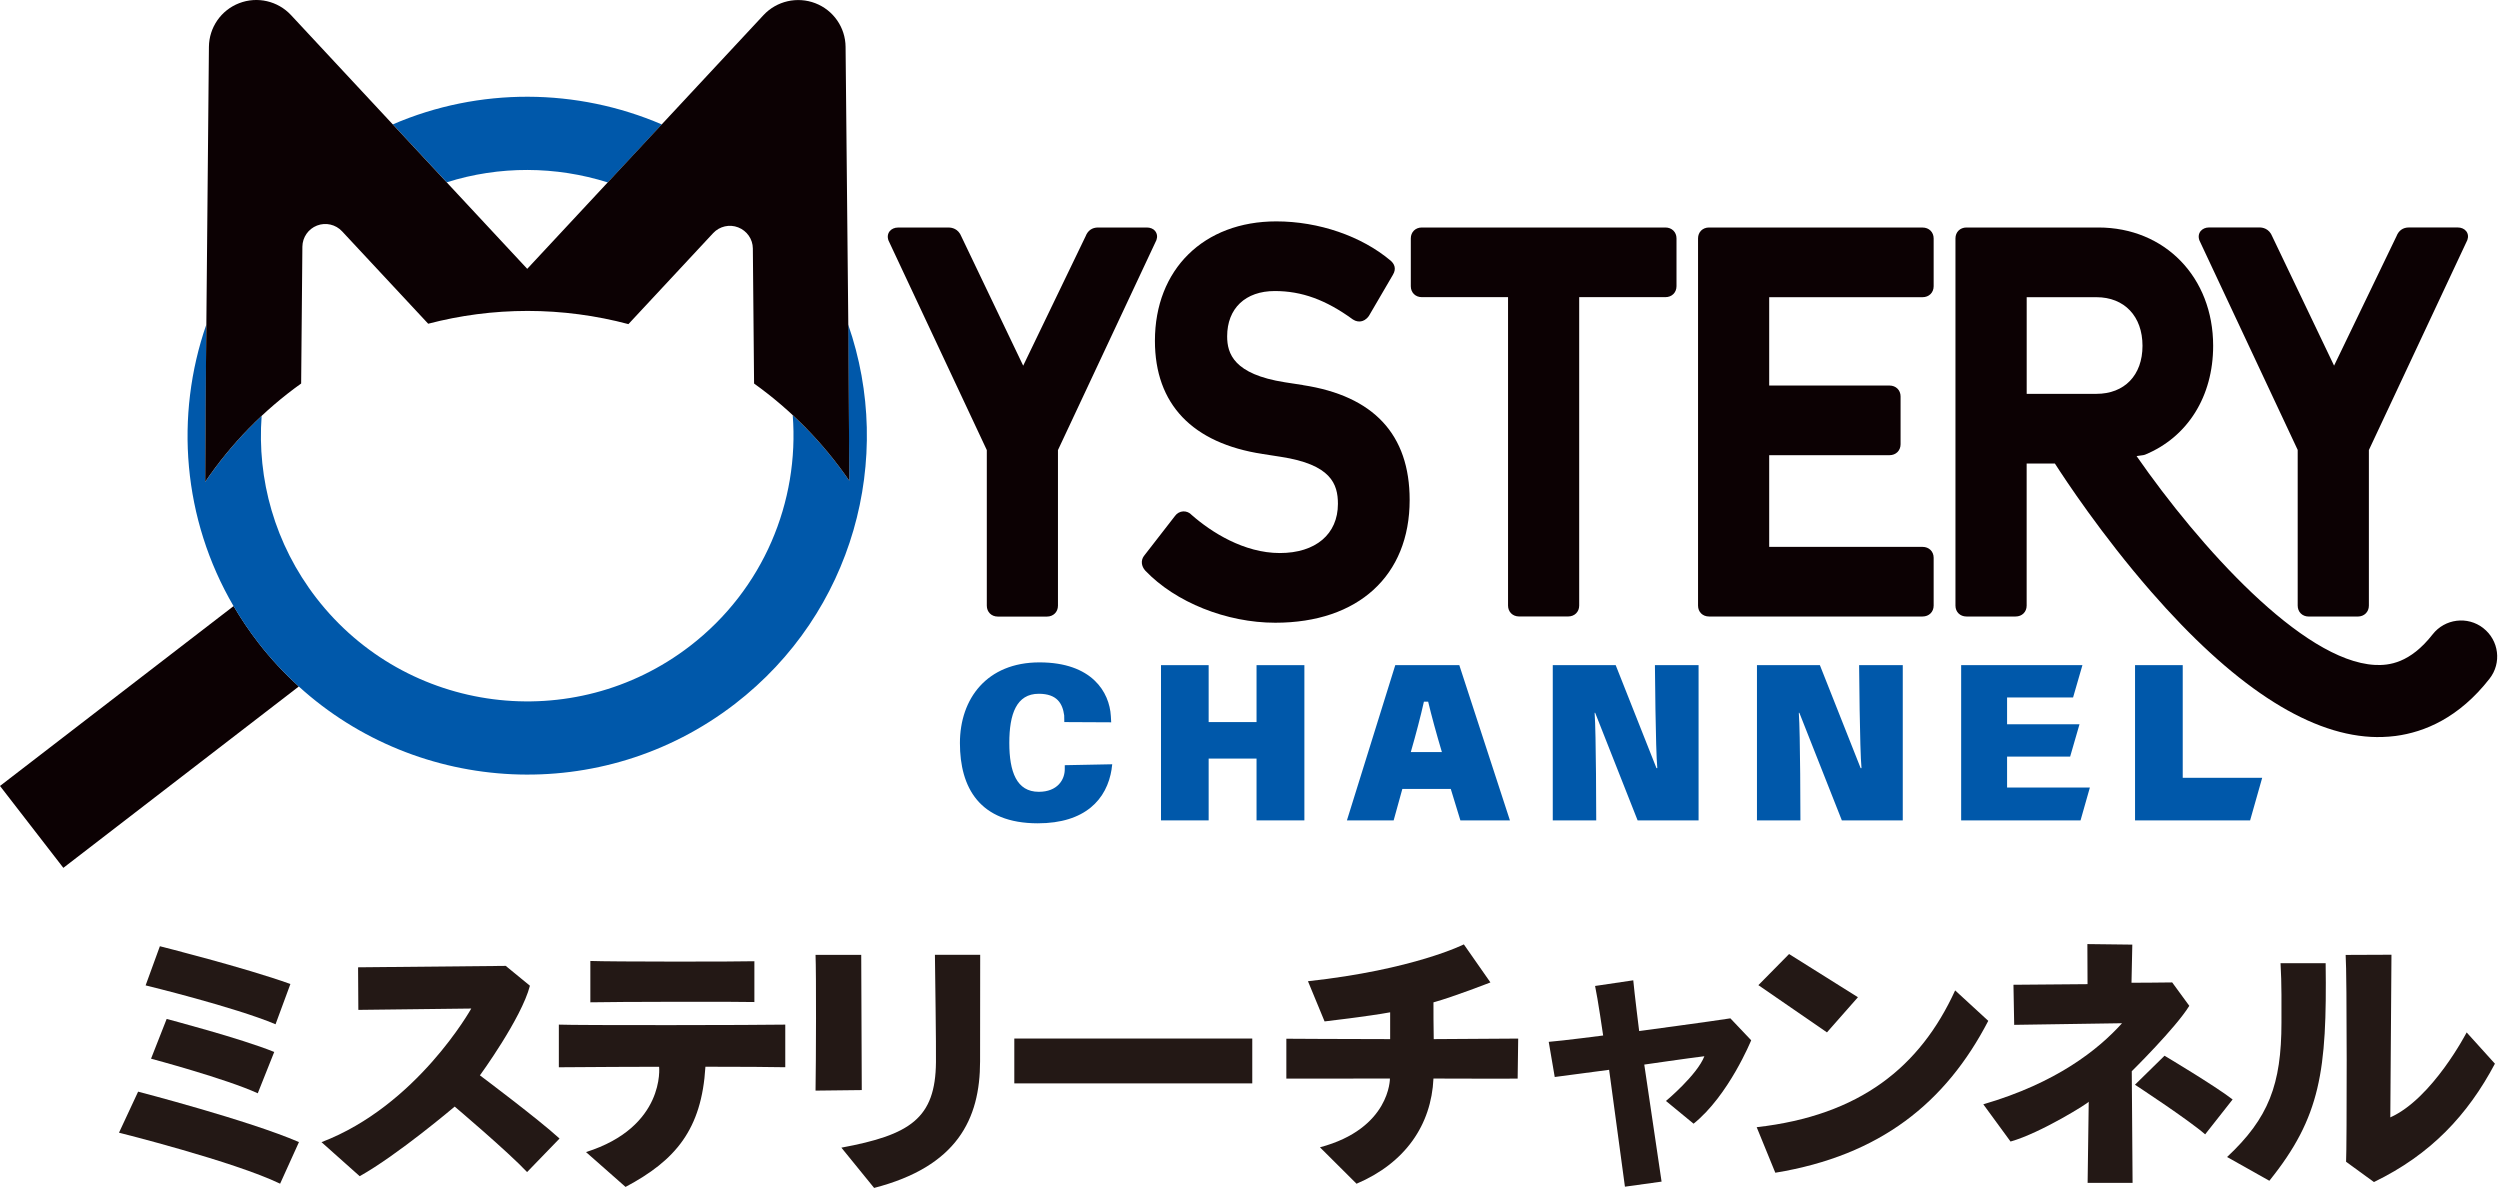 <svg width="65" height="31" viewBox="0 0 65 31" fill="none" xmlns="http://www.w3.org/2000/svg">
  <g clip-path="url(#clip0_7593_247553)">
  <path d="M7.551 25.584C6.369 25.159 4.157 24.602 4.157 24.602L3.786 25.62C3.786 25.62 6.108 26.185 7.164 26.631L7.551 25.583V25.584Z" fill="#231815"/>
  <path d="M6.702 28.425L7.13 27.351C6.276 27.002 4.333 26.493 4.333 26.493L3.927 27.526C3.927 27.526 5.885 28.049 6.703 28.426L6.702 28.425Z" fill="#231815"/>
  <path d="M3.591 28.383L3.094 29.45C3.094 29.45 6.08 30.196 7.283 30.776L7.773 29.694C6.466 29.129 3.591 28.383 3.591 28.383Z" fill="#231815"/>
  <path d="M13.704 30.473C13.206 29.943 11.822 28.771 11.822 28.771C11.822 28.771 10.339 30.03 9.352 30.581L8.359 29.696C10.843 28.75 12.253 26.222 12.253 26.222L9.317 26.257L9.31 25.15L13.149 25.113L13.778 25.629C13.559 26.478 12.478 27.959 12.478 27.959C12.478 27.959 14.002 29.1 14.548 29.602L13.704 30.474V30.473Z" fill="#231815"/>
  <path d="M20.418 27.748C20.041 27.741 19.348 27.735 18.341 27.735C18.243 29.367 17.565 30.169 16.264 30.86L15.236 29.954C17.307 29.3 17.137 27.736 17.137 27.736C17.137 27.736 14.907 27.742 14.53 27.749V26.64C14.964 26.661 19.774 26.654 20.417 26.64V27.749L20.418 27.748ZM19.614 26.053C19.243 26.04 15.93 26.046 15.349 26.06V24.985C15.859 25.006 19.16 25.006 19.614 24.992V26.052V26.053Z" fill="#231815"/>
  <path d="M32.559 28.168H26.372V27.002H32.559V28.168Z" fill="#231815"/>
  <path d="M39.459 28.044C39.459 28.044 38.193 28.049 37.27 28.042C37.215 29.248 36.536 30.239 35.27 30.777L34.319 29.83C36.15 29.342 36.138 28.042 36.138 28.042L33.445 28.044V27.007C33.445 27.007 34.998 27.017 36.144 27.017V26.32C35.585 26.424 34.439 26.557 34.439 26.557L34.007 25.512C36.757 25.212 38.06 24.554 38.06 24.554L38.751 25.543C38.751 25.543 37.802 25.915 37.27 26.061C37.27 26.32 37.27 26.654 37.277 27.017C38.193 27.01 39.473 27.003 39.473 27.003L39.459 28.045V28.044Z" fill="#231815"/>
  <path d="M42.248 30.852L41.837 27.815L40.423 28.002L40.267 27.088C40.617 27.061 41.682 26.923 41.682 26.923C41.682 26.923 41.541 25.949 41.472 25.635L42.465 25.488C42.493 25.803 42.618 26.807 42.618 26.807C42.618 26.807 44.515 26.553 44.99 26.477L45.531 27.047C45.531 27.047 44.947 28.483 44.033 29.216L43.315 28.625C43.315 28.625 44.126 27.95 44.314 27.462C43.908 27.511 42.751 27.679 42.751 27.679L43.201 30.722L42.248 30.854V30.852Z" fill="#231815"/>
  <path d="M48.306 25.928L46.516 24.805L45.718 25.614L47.501 26.842L48.306 25.928Z" fill="#231815"/>
  <path d="M50.834 25.75C49.925 27.738 48.365 29.002 45.674 29.307L46.158 30.491C48.885 30.044 50.591 28.67 51.695 26.542L50.833 25.75H50.834Z" fill="#231815"/>
  <path d="M56.922 26.152L56.477 25.543C56.205 25.55 55.419 25.551 55.419 25.551L55.44 24.56L54.272 24.546L54.276 25.588L52.35 25.604L52.369 26.646C52.369 26.646 55.006 26.604 55.173 26.604C54.55 27.295 53.466 28.157 51.566 28.712L52.274 29.68C53.062 29.459 54.341 28.654 54.307 28.643L54.278 30.755H55.447L55.426 27.852C55.426 27.852 56.572 26.722 56.922 26.151V26.152Z" fill="#231815"/>
  <path d="M56.278 27.449L55.509 28.203C55.509 28.203 56.886 29.103 57.334 29.493L58.048 28.586C57.6 28.237 56.278 27.449 56.278 27.449Z" fill="#231815"/>
  <path d="M22.406 28.341L22.392 24.826H21.204C21.224 25.288 21.217 27.609 21.204 28.356L22.407 28.342L22.406 28.341Z" fill="#231815"/>
  <path d="M24.308 24.826C24.312 25.172 24.342 27.271 24.335 27.615C24.322 29.08 23.665 29.507 21.876 29.839L22.727 30.886C24.881 30.329 25.482 29.101 25.482 27.594C25.482 26.894 25.485 25.11 25.485 24.825H24.308V24.826Z" fill="#231815"/>
  <path d="M64.133 26.843C64.133 26.843 63.245 28.56 62.148 29.052L62.178 24.823L60.987 24.828C61.023 25.303 61.019 29.823 60.998 30.206L61.722 30.733C63.197 30.021 64.161 28.99 64.868 27.656L64.133 26.843Z" fill="#231815"/>
  <path d="M59.294 25.044C59.326 25.559 59.318 26.19 59.318 26.584C59.318 28.195 58.986 29.071 57.904 30.082L59.003 30.7C60.339 29.042 60.503 27.839 60.467 25.044H59.294Z" fill="#231815"/>
  <path d="M43.091 19.972H43.068L42.008 17.294H40.372V21.33H41.502C41.502 21.33 41.5 19.039 41.46 18.532H41.474L42.578 21.33H44.163V17.294H43.028C43.028 17.294 43.044 19.499 43.09 19.972H43.091Z" fill="#0058AA"/>
  <path d="M27.684 19.893V19.989C27.689 20.27 27.495 20.587 27.009 20.587C26.431 20.587 26.242 20.066 26.242 19.315C26.242 18.565 26.428 18.038 27.008 18.038C27.483 18.038 27.627 18.29 27.669 18.6L27.672 18.774L28.891 18.78L28.882 18.618C28.847 17.997 28.392 17.222 27.026 17.222C25.66 17.222 24.958 18.164 24.958 19.32C24.958 20.475 25.465 21.406 26.983 21.406C28.212 21.406 28.782 20.785 28.904 19.99H28.902L28.918 19.871L27.685 19.895L27.684 19.893Z" fill="#0058AA"/>
  <path d="M32.67 18.774H31.425V17.294H30.186V21.33H31.425V19.723H32.67V21.33H33.914V17.294H32.67V18.774Z" fill="#0058AA"/>
  <path d="M37.75 17.294H36.277L35.02 21.33H36.235L36.461 20.512H37.72L37.97 21.33H39.258L37.942 17.294H37.749H37.75ZM36.681 19.553C36.815 19.09 36.935 18.63 37.022 18.243H37.132C37.22 18.612 37.345 19.072 37.489 19.553H36.681Z" fill="#0058AA"/>
  <path d="M52.184 19.671H53.824L54.067 18.831H52.184V18.134H53.9L54.143 17.294H50.99V21.33H51.777H53.279H54.094L54.337 20.475H52.184V19.671Z" fill="#0058AA"/>
  <path d="M56.751 20.223V17.294H55.511V21.33H56.172H58.49H58.503L58.817 20.223H56.751Z" fill="#0058AA"/>
  <path d="M48.4 19.972H48.377L47.317 17.294H45.681V21.33H46.811C46.811 21.33 46.809 19.039 46.769 18.532H46.783L47.888 21.33H49.472V17.294H48.337C48.337 17.294 48.353 19.499 48.399 19.972H48.4Z" fill="#0058AA"/>
  <path d="M6.717 16.711C6.48 16.404 6.265 16.085 6.074 15.758L0 20.435L1.647 22.564L7.77 17.848C7.393 17.506 7.039 17.127 6.717 16.711Z" fill="#0C0103"/>
  <path d="M22.052 8.437L22.082 12.5C21.656 11.878 21.161 11.305 20.611 10.794C20.783 13.036 19.857 15.32 17.939 16.797C14.911 19.128 10.562 18.569 8.226 15.549C7.14 14.144 6.68 12.454 6.803 10.813C6.252 11.328 5.759 11.904 5.334 12.53L5.364 8.44C4.542 10.812 4.747 13.491 6.073 15.76C6.264 16.086 6.477 16.405 6.716 16.712C7.039 17.129 7.392 17.507 7.769 17.849C10.878 20.674 15.66 20.956 19.105 18.304C22.19 15.929 23.264 11.918 22.052 8.437Z" fill="#0058AA"/>
  <path d="M11.615 4.74C12.986 4.306 14.452 4.317 15.802 4.743L17.207 3.235C15.003 2.289 12.466 2.262 10.213 3.234L11.616 4.74H11.615Z" fill="#0058AA"/>
  <path d="M7.83 9.972L7.862 6.413C7.865 6.169 8.016 5.952 8.243 5.864C8.47 5.776 8.728 5.836 8.894 6.014L11.133 8.417C11.958 8.201 12.825 8.084 13.718 8.084C14.611 8.084 15.503 8.204 16.339 8.427L18.542 6.061C18.708 5.883 18.966 5.823 19.193 5.912C19.42 6 19.572 6.217 19.574 6.46L19.606 9.972C20.572 10.663 21.411 11.521 22.082 12.5L22.059 8.77L21.985 1.219C21.981 0.715 21.669 0.265 21.199 0.084C20.728 -0.097 20.194 0.025 19.851 0.393L13.708 6.99L7.566 0.392C7.223 0.024 6.689 -0.099 6.218 0.083C5.748 0.264 5.436 0.714 5.432 1.218L5.345 10.607L5.335 12.527C6.009 11.535 6.855 10.668 7.83 9.971V9.972Z" fill="#0C0103"/>
  <path d="M64.566 16.331C64.157 16.012 63.567 16.086 63.248 16.494C62.66 17.246 62.109 17.307 61.747 17.288C59.858 17.188 57.179 14.201 55.551 11.858L55.728 11.833C55.743 11.831 55.757 11.828 55.77 11.822C56.88 11.364 57.542 10.306 57.542 8.991C57.542 7.209 56.286 5.915 54.557 5.915H51.128C50.962 5.915 50.842 6.034 50.842 6.198V15.746C50.842 15.911 50.962 16.029 51.128 16.029H52.406C52.572 16.029 52.693 15.911 52.693 15.746V12.051H53.427C53.684 12.452 54.636 13.899 55.928 15.382C58.033 17.798 59.957 19.069 61.645 19.159C61.84 19.169 62.056 19.164 62.285 19.135C63.035 19.036 63.932 18.666 64.728 17.646C65.048 17.238 64.974 16.65 64.565 16.331H64.566ZM52.694 10.24V7.727H54.506C55.234 7.727 55.705 8.223 55.705 8.991C55.705 9.759 55.234 10.24 54.506 10.24H52.694Z" fill="#0C0103"/>
  <path d="M30.036 6.008C29.988 5.948 29.909 5.915 29.816 5.915H28.551C28.393 5.915 28.282 5.996 28.225 6.144L26.603 9.508L24.998 6.154C24.915 5.939 24.739 5.916 24.667 5.916H23.35C23.261 5.916 23.183 5.95 23.133 6.01C23.081 6.074 23.067 6.16 23.101 6.253L25.657 11.702V15.747C25.657 15.912 25.777 16.031 25.943 16.031H27.221C27.386 16.031 27.507 15.912 27.507 15.747V11.702L30.067 6.242C30.098 6.157 30.086 6.072 30.034 6.008H30.036Z" fill="#0C0103"/>
  <path d="M33.874 10.011L33.406 9.939C32.076 9.73 31.906 9.192 31.906 8.745C31.906 8.018 32.381 7.567 33.144 7.567C33.846 7.567 34.471 7.794 35.175 8.306C35.257 8.361 35.335 8.363 35.385 8.355C35.44 8.346 35.518 8.316 35.59 8.216L36.215 7.146C36.318 6.975 36.243 6.853 36.158 6.778C35.399 6.138 34.286 5.756 33.183 5.756C31.297 5.756 30.028 7.004 30.028 8.861C30.028 10.507 30.998 11.524 32.831 11.804L33.3 11.877C34.607 12.077 34.786 12.583 34.786 13.1C34.786 13.889 34.207 14.379 33.275 14.379C32.343 14.379 31.491 13.835 30.985 13.39C30.928 13.327 30.848 13.293 30.765 13.296C30.68 13.3 30.601 13.344 30.552 13.412L29.741 14.457C29.658 14.572 29.673 14.72 29.777 14.836C29.777 14.836 29.78 14.838 29.78 14.839C30.564 15.66 31.89 16.191 33.158 16.191C35.312 16.191 36.651 14.968 36.651 12.999C36.651 11.298 35.717 10.294 33.875 10.013L33.874 10.011Z" fill="#0C0103"/>
  <path d="M43.302 5.915H36.967C36.801 5.915 36.681 6.034 36.681 6.198V7.442C36.681 7.607 36.801 7.726 36.967 7.726H39.209V15.745C39.209 15.909 39.33 16.028 39.495 16.028H40.773C40.939 16.028 41.059 15.909 41.059 15.745V7.726H43.301C43.467 7.726 43.589 7.607 43.589 7.442V6.198C43.589 6.034 43.468 5.915 43.301 5.915H43.302Z" fill="#0C0103"/>
  <path d="M49.987 5.915H44.435C44.269 5.915 44.149 6.034 44.149 6.198V15.746C44.149 15.911 44.269 16.029 44.435 16.029H49.987C50.153 16.029 50.275 15.911 50.275 15.746V14.502C50.275 14.338 50.154 14.219 49.987 14.219H45.999V11.835H49.127C49.293 11.835 49.415 11.716 49.415 11.551V10.307C49.415 10.143 49.294 10.024 49.127 10.024H45.999V7.727H49.987C50.153 7.727 50.275 7.608 50.275 7.443V6.2C50.275 6.035 50.154 5.916 49.987 5.916V5.915Z" fill="#0C0103"/>
  <path d="M59.74 11.701V15.746C59.74 15.911 59.86 16.03 60.026 16.03H61.303C61.469 16.03 61.591 15.911 61.591 15.746V11.701L64.151 6.241C64.182 6.156 64.171 6.071 64.118 6.007C64.069 5.947 63.991 5.914 63.898 5.914H62.634C62.476 5.914 62.365 5.995 62.308 6.143L60.686 9.507L59.081 6.152C58.998 5.937 58.822 5.914 58.75 5.914H57.434C57.346 5.914 57.267 5.948 57.217 6.008C57.165 6.072 57.151 6.158 57.185 6.251L59.741 11.7L59.74 11.701Z" fill="#0C0103"/>
  </g>
  <defs>
  <clipPath id="clip0_7593_247553">
  <rect width="65" height="30.952" fill="white"/>
  </clipPath>
  </defs>
  </svg>
  